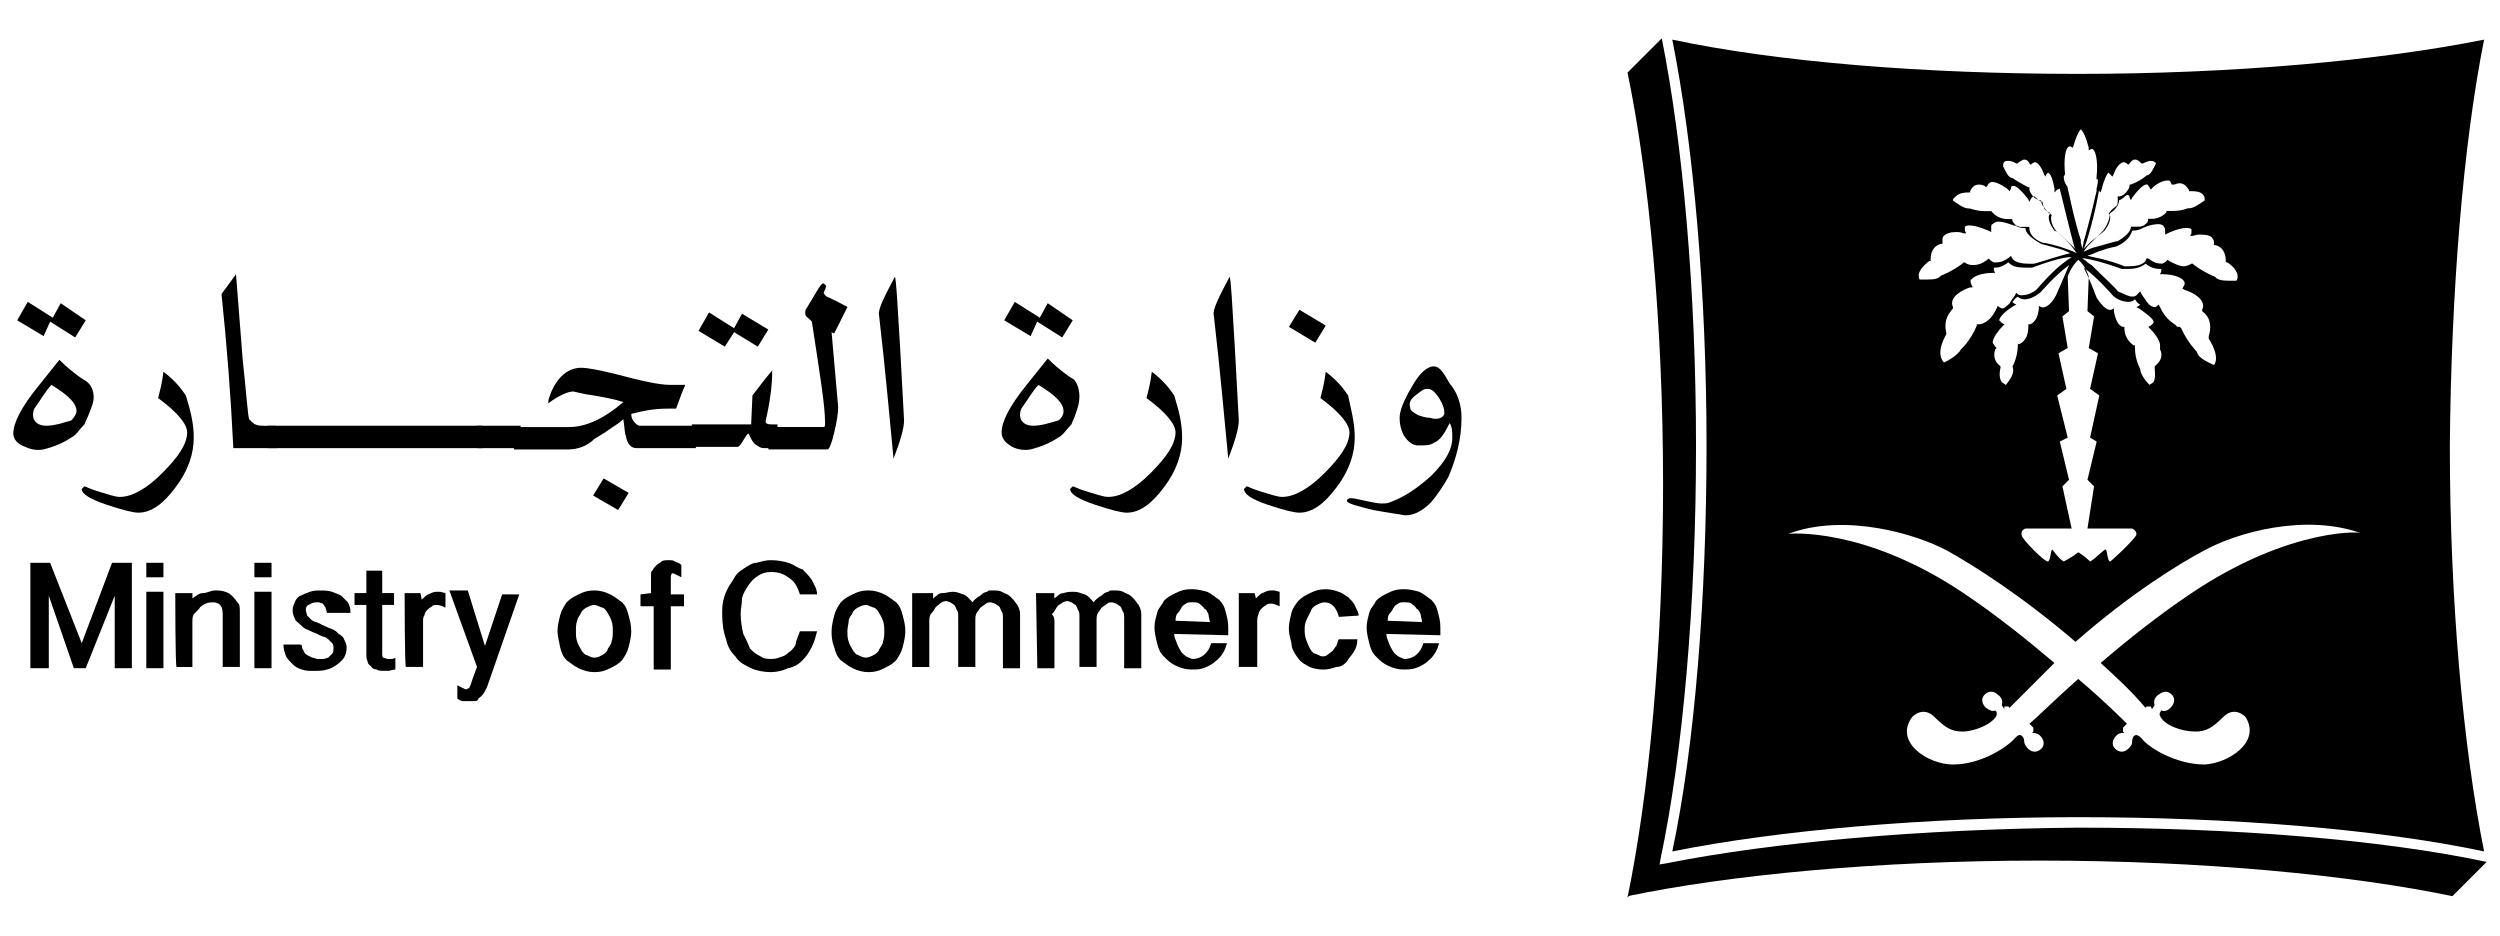 <?xml version="1.0" encoding="UTF-8"?><svg id="uuid-934cccfb-60a8-47b3-8d22-0425e097b4e9" xmlns="http://www.w3.org/2000/svg" viewBox="0 0 534.31 200"><path d="M356.29,184.49l-1.69.28-6.76,6.76c21.69-4.51,53.23-7.6,88.15-7.6s66.47,3.1,88.15,7.6l7.32-7.32c-22.53-4.79-54.08-7.32-87.31-7.32-33.23.28-65.34,3.1-87.87,7.6"/><path d="M354.6,185.34l.28-1.69c4.79-22.53,7.6-54.64,7.6-88.15s-2.82-64.78-7.32-87.31l-7.32,7.32c4.51,21.69,7.6,53.23,7.6,88.15s-3.1,66.47-7.6,88.15l6.76-6.48Z"/><path d="M16.35,87.89c0-1.69-1.69-3.38-5.35-5.63-1.13,1.13-2.25,3.1-3.66,5.07-.28.56-.28,1.13-.28,1.41,0,1.41,1.13,2.25,2.82,2.25s3.38-.56,5.35-1.13c.56-.56,1.13-1.41,1.13-1.97M18.32,68.46l-2.25,3.66-5.35-3.38-1.41,3.1-5.63-3.38,2.25-3.94,5.35,3.38,1.69-3.1,5.35,3.66ZM20.01,85.07c0,1.13-.84,3.1-1.97,5.63-1.13,1.13-1.69,2.25-2.82,2.82-1.69,1.13-3.66,1.97-5.91,2.53-1.41.28-2.82,0-3.94-.56-1.69-.56-2.53-1.69-2.53-2.82,0-2.25,1.69-5.63,5.35-10.14l4.51-5.63c.56.56,1.41,1.41,2.82,2.53s2.25,1.69,2.82,1.97c1.13.84,1.69,1.97,1.69,3.66"/><path d="M41.41,93.52c0,3.38-1.13,7.04-3.94,10.7-2.53,3.38-5.07,5.35-7.89,5.35-1.13,0-3.38-.56-6.76-1.69-3.38-1.13-5.35-2.25-5.35-3.38l.56-.56c.28,0,1.13.56,3.1,1.13,1.97.56,3.38,1.13,4.51,1.13,2.53,0,5.63-1.69,9.01-5.07s5.35-6.2,5.35-8.73c0-1.69-1.97-4.22-6.2-7.32.28-1.13.84-3.1,1.13-5.63,2.25,1.69,3.66,3.38,4.79,5.07.84,2.82,1.69,5.63,1.69,9.01"/><path d="M59.16,95.78h-9.29c-.56-11.55-1.41-22.25-2.53-32.95.84-1.13,1.69-2.25,3.1-4.22l1.41,18.03c.84,7.89,1.13,12.39,1.41,12.96l.56.56c.56.56,1.13.84,2.53.84h2.53l.28,4.79h0Z"/><rect x="57.19" y="90.99" width="45.91" height="4.79"/><rect x="101.97" y="90.99" width="9.29" height="4.79"/><path d="M134.36,105.35l-2.25,3.66-5.35-3.1,2.25-3.66,5.35,3.1ZM149,95.78h-12.96c-1.13,0-1.97-.84-2.25-2.53-.28-.56-.28-1.69-.56-3.66-.56.56-1.41,1.13-3.1,2.25-1.13.84-2.25,1.41-3.1,1.97-1.41,1.41-3.38,2.25-5.63,2.25h-11.55v-4.79h11.83c3.38,0,7.32-1.69,11.55-5.35-1.69-.56-4.51-1.13-8.17-1.69l-2.53-.56c-1.13,0-3.1.84-5.35,2.53v-.28c0-.56.28-1.13.56-1.97,1.41-3.38,3.66-5.35,6.48-5.35,1.41,0,4.22.56,7.6,1.41,5.35,1.41,9.01,2.25,11.55,2.25h1.41c1.41,0,1.97,0,1.69,0-.56,1.13-1.13,2.82-1.97,5.07h-1.69c-3.38,0-5.63.56-7.89,1.13,0,1.13.56,1.69,1.13,2.25l.56.28h12.11v4.79h.28Z"/><path d="M164.21,70.43l-2.25,3.66-5.07-3.1-1.97,3.1-5.63-3.38,2.25-3.94,5.35,3.38,1.69-3.1,5.63,3.38ZM166.18,95.78h-2.82c-.84,0-1.13-.28-1.97-.84-.28-.28-.56-.56-.84-1.13-.28-.56-.56-1.13-.56-1.13-.28,0-.56.56-1.13,1.41-.56,1.13-1.13,1.41-1.13,1.41h-9.86v-4.79h12.67l.28-6.2c1.13-1.41,2.53-3.38,4.22-5.35v.56c0,1.97-.28,5.07-1.13,9.01q-.28,1.13-.28,1.41c0,.28.28.56,1.13.56h1.41v5.07c.28,0,0,0,0,0Z"/><path d="M181.11,65.64l-2.82,5.63-.56-.28,1.41,16.05c0,1.13-.28,3.1-.84,5.35-.56,2.53-1.13,3.66-1.41,3.66h-12.67v-4.79h11.83c.28,0,.28-.28.28-1.13,0-3.38-1.13-10.42-2.82-21.41l-.28-.28c-.56-.56-1.13-.84-1.13-1.41s0-.84.28-1.13l2.53-4.22c.56-.84.84-1.13,1.13-1.13l.56.56-.28.84-.28.56c0,.28.28.56.56.84,1.97.84,3.38,1.69,4.51,2.25"/><path d="M193.22,89.86c0,1.69-.84,4.51-2.25,8.17-.84-8.45-1.69-18.59-3.1-30.7-.28-1.13,1.13-3.94,3.38-8.17.28.28.56,5.63,1.13,15.21l.84,15.49Z"/><path d="M227.3,87.89c0-1.69-1.69-3.38-5.35-5.63-1.13,1.13-2.25,3.1-3.66,5.07-.28.56-.28,1.13-.28,1.41,0,1.41,1.13,2.25,2.82,2.25s3.38-.56,5.35-1.13c.84-.56,1.13-1.41,1.13-1.97M229.27,68.46l-2.25,3.66-5.35-3.38-1.41,3.1-5.63-3.38,2.25-3.94,5.35,3.38,1.69-3.1,5.35,3.66ZM230.68,85.07c0,1.13-.56,3.1-1.69,5.63-1.13,1.13-1.69,2.25-2.82,2.82-1.69,1.13-3.66,1.97-5.91,2.53-1.41.28-2.82,0-3.94-.56-1.41-.84-2.25-1.69-2.25-3.1,0-2.25,1.69-5.63,5.35-10.14l4.51-5.63c.56.56,1.41,1.41,2.82,2.53s2.25,1.69,2.82,1.97c.84,1.13,1.13,2.25,1.13,3.94"/><path d="M252.65,93.52c0,3.38-1.13,7.04-3.94,10.7-2.53,3.38-5.07,5.35-7.89,5.35-1.13,0-3.38-.56-6.76-1.69-3.38-1.13-5.35-2.25-5.35-3.38l.56-.56c.28,0,1.13.56,3.1,1.13,1.97.56,3.38,1.13,4.51,1.13,2.53,0,5.63-1.69,9.01-5.07,3.38-3.38,5.35-6.2,5.35-8.73,0-1.69-1.97-4.22-6.2-7.32.28-1.13.84-3.1,1.13-5.63,2.25,1.69,3.66,3.38,4.79,5.07.84,2.82,1.69,5.63,1.69,9.01"/><path d="M264.76,89.86c0,1.69-.84,4.51-2.25,8.17-.84-8.45-1.69-18.59-3.1-30.7-.28-1.13,1.13-3.94,3.38-8.17.28.28.56,5.63,1.13,15.21l.84,15.49Z"/><path d="M283.35,69.58l-2.25,3.66-5.63-3.38,2.25-3.66,5.63,3.38ZM289.54,93.52c0,3.38-1.13,7.04-3.94,10.7-2.53,3.38-5.07,5.35-7.89,5.35-1.13,0-3.38-.56-6.76-1.69-3.38-1.13-5.07-2.25-5.07-3.38l.56-.56c.28,0,1.13.56,3.1,1.13,1.97.56,3.38,1.13,4.51,1.13,2.53,0,5.63-1.69,9.01-5.07,3.38-3.38,5.35-6.2,5.35-8.73,0-1.69-1.97-4.22-6.2-7.32.28-1.13.84-3.1,1.13-5.63,2.25,1.69,3.66,3.38,4.79,5.07.56,2.82,1.41,5.63,1.41,9.01"/><path d="M308.7,88.45c0-1.13-.28-1.97-1.13-3.38-.84-1.13-1.41-1.97-2.53-1.97-.84,0-1.41.56-2.53,1.41s-1.41,1.69-1.13,2.53c0,.84.84,1.13,1.69,1.69.84.28,1.69.56,2.53.56,1.69.56,2.82,0,3.1-.84M312.36,89.3c0,4.51-1.13,8.73-2.82,12.67-1.13,1.97-2.25,3.66-3.66,5.35-1.97,1.97-3.66,2.82-5.63,2.82-1.41-.28-3.66-.56-6.76-1.13-3.38-.84-5.63-1.41-5.63-1.97,0-.28.28-.56.84-.56.84,0,1.69.28,3.1.56,1.41.28,2.53.56,3.38.56s1.41,0,1.97-.28c3.1-1.13,5.91-3.1,8.73-5.63,3.1-3.1,4.51-5.63,4.51-8.17,0-1.13,0-2.25-.56-3.1-1.13,2.25-1.97,3.66-3.38,4.22-.84.56-1.69.56-3.38.56-1.13,0-2.25-.84-3.1-2.25-.56-1.13-.84-2.25-.84-3.66s.84-3.66,2.53-6.48c1.69-3.1,3.38-4.51,4.79-4.51,1.13,0,1.97,1.13,3.38,3.66,1.69,1.97,2.53,4.51,2.53,7.32"/><polygon points="10.71 120.28 17.47 137.46 23.95 120.28 28.18 120.28 28.18 142.81 24.52 142.81 24.52 127.32 18.32 142.81 15.78 142.81 10.43 127.32 10.43 142.81 6.49 142.81 6.49 120.28 10.71 120.28"/><path d="M31.27,142.81h3.66v-16.34h-3.66v16.34ZM31.27,123.38h3.66v-3.1h-3.66v3.1Z"/><path d="M37.47,126.76h3.66v1.13c.84-.56,1.41-1.13,2.25-1.13s1.69-.56,2.53-.56,1.41,0,2.25.28c.84.28,1.13.56,1.69,1.13s.84,1.13,1.13,1.41.28,1.13.28,1.97v11.55h-3.66v-11.27c0-1.13-.28-1.69-.56-1.97-.56-.56-1.13-.56-1.41-.56-.56,0-1.13,0-1.69.28-.56.28-1.13.56-1.41,1.13-.56.56-.84.84-1.13,1.13-.28.56-.28,1.13-.28,1.41v9.86h-3.38c-.28,0-.28-15.77-.28-15.77Z"/><path d="M54.37,142.81h3.66v-16.34h-3.66v16.34ZM54.37,123.38h3.66v-3.1h-3.66v3.1Z"/><path d="M64.51,137.46c0,.56,0,1.13.28,1.41.28.56.28.84.84,1.13l1.13.56c.28,0,.84.28,1.13.28h1.13c.56,0,.84-.28,1.13-.28l.84-.84c.28-.28.28-.84.28-1.13,0-.56,0-.84-.28-1.13l-.84-.84c-.28-.28-.84-.56-1.13-.56-.56-.28-.84-.28-1.13-.56-.84-.28-1.41-.56-1.97-.84-.84-.28-1.13-.56-1.69-1.13s-1.13-.84-1.13-1.13c-.28-.56-.56-1.13-.56-1.97s.28-1.13.56-1.97c.28-.56.84-1.13,1.13-1.13.56-.28,1.13-.56,1.97-.84.84-.28,1.41-.28,2.25-.28,1.13,0,1.69,0,2.53.28s1.41.56,1.97.84c.56.56,1.13,1.13,1.41,1.41.28.56.56,1.13.56,2.25h-5.07c0-.56-.28-.84-.28-1.13l-.56-.84-.84-.28h-.56c-.84,0-1.13.28-1.69.56-.56.28-.56.84-.56,1.13l.28,1.13.84.84c.28.28.84.56,1.13.56.56.28.84.28,1.13.56.84.28,1.13.56,1.97.84.84.28,1.13.56,1.69,1.13.56.28,1.13.84,1.13,1.13.28.56.56,1.13.56,1.69,0,1.13-.28,1.69-.56,2.25-.56.84-1.13,1.13-1.41,1.41-.84.56-1.13.84-2.25,1.13-.84.28-1.69.28-2.82.28s-1.69,0-2.53-.28-1.41-.56-1.97-1.13-1.13-1.13-1.41-1.69c-.28-.84-.56-1.41-.56-2.53h3.66c.28.56.28-.28.28-.28Z"/><path d="M81.69,121.97v4.79h2.53v2.53h-2.53v10.14c0,.56,0,1.13.28,1.13l.84.28h.56c.28,0,.84,0,1.13-.28v2.53c-.56,0-1.13.28-1.41.28h-1.13c-.56,0-1.13,0-1.41-.28-.56,0-1.13-.28-1.13-.56-.28-.28-.84-.56-.84-1.13-.28-.56-.28-1.13-.28-1.41v-10.7h-2.53v-2.53h2.53v-4.79h3.38Z"/><path d="M86.48,126.76h3.38l.28,1.41c.56-.56,1.13-1.13,1.41-1.13.56-.28,1.13-.56,1.69-.56h.84l1.13.28v3.1c-1.13-.56-1.69-.56-1.69-.56-.56,0-1.13,0-1.13.28-.56.28-.84.56-1.13.84s-.56.84-.56,1.13c-.28.28-.28.84-.28,1.13v9.86h-3.66c-.28,0-.28-15.77-.28-15.77Z"/><path d="M103.66,138.02l3.66-10.98h3.66l-6.76,19.43c-.28.84-.56,1.13-.84,1.69-.28.56-.84.84-1.13,1.13,0,.28-.28.56-.84.56h-2.53c-.28,0-.84-.28-1.13-.56v-2.82l.56.28.56.28.56.28h.28l.56-.28.28-.56.28-.84.28-.84.84-2.25-5.91-16.34h3.94l3.66,11.83Z"/><path d="M123.09,134.92c0,.84,0,1.41.28,2.25s.56,1.13.84,1.69.84,1.13,1.13,1.13c.56.28,1.13.56,1.69.56.84,0,1.13-.28,1.69-.56s1.13-.84,1.13-1.13.84-1.13.84-1.69c.28-.84.28-1.41.28-2.25s0-1.41-.28-2.25-.56-1.13-.84-1.69c-.28-.56-.84-1.13-1.13-1.13s-1.13-.56-1.69-.56-1.13.28-1.69.56c-.56.28-1.13.84-1.13,1.13-.28.56-.84,1.13-.84,1.69-.28.56-.28,1.41-.28,2.25M119.15,134.92c0-1.13.28-2.25.56-3.38.28-1.13.84-1.97,1.41-2.82.84-.84,1.41-1.13,2.53-1.69,1.13-.56,1.97-.84,3.38-.84,1.13,0,2.25.28,3.38.84s1.69,1.13,2.53,1.69c.84.84,1.13,1.69,1.41,2.82s.56,1.97.56,3.38c0,1.13-.28,2.25-.56,3.38s-.84,1.97-1.41,2.82c-.84.84-1.41,1.13-2.53,1.69-1.13.56-1.97.84-3.38.84-1.13,0-2.25-.28-3.38-.84s-1.69-1.13-2.53-1.69c-.84-.84-1.13-1.69-1.41-2.82-.28-1.41-.56-2.53-.56-3.38"/><path d="M139.14,126.76v-3.66c0-.56,0-1.13.28-1.13.28-.56.56-.84.84-1.13.28-.28.84-.56,1.13-.84s1.13-.28,1.69-.28c.28,0,.84,0,1.13.28.56.28,1.13.28,1.41.84v2.53c-.56-.28-1.13-.56-1.13-.56l-.56-.28h-.28c-.28.28-.28.56-.28,1.13v3.38h2.82v2.53h-2.82v13.52h-3.66v-13.52h-2.82v-2.53l2.25-.28h0Z"/><path d="M158.3,131.26c0,1.41.28,3.1.56,4.22.56,1.13,1.13,2.25,1.41,3.1.84.84,1.13,1.13,2.25,1.69.84.56,1.41.56,2.53.56.84,0,1.41-.28,2.25-.56.84-.28,1.13-.84,1.69-1.13.56-.56,1.13-1.13,1.13-1.97.28-.84.56-1.41.84-2.25h3.66c-.28,1.13-.56,2.25-1.13,3.38s-1.13,1.97-1.97,2.82-1.69,1.41-3.1,1.69c-1.13.56-2.53.84-3.66.84-1.41,0-3.1-.28-4.22-.84s-2.53-1.13-3.38-2.53c-1.13-1.13-1.69-2.25-1.97-3.66-.56-1.41-.84-3.38-.84-5.35,0-1.13,0-1.97.28-3.1.28-1.13.56-1.69,1.13-2.82.56-.84,1.13-1.69,1.41-2.25.56-.84,1.13-1.13,1.97-1.69.84-.56,1.69-1.13,2.53-1.13,1.13-.28,1.97-.56,3.1-.56,1.41,0,2.82.28,3.66.56,1.13.28,1.97,1.13,3.1,1.41.84.84,1.41,1.41,1.97,2.25.56,1.13,1.13,1.97,1.13,3.1h-3.66c-.56-1.69-1.13-2.82-2.53-3.66-1.13-.84-2.25-1.13-3.66-1.13-1.13,0-1.97.28-2.82.84s-1.41,1.13-1.97,1.97-1.13,1.69-1.41,2.82c0,1.41-.28,1.97-.28,3.38"/><path d="M181.11,134.92c0,.84,0,1.41.28,2.25s.56,1.13.84,1.69c.28.56.84,1.13,1.13,1.13.56.28,1.13.56,1.69.56s1.13-.28,1.69-.56,1.13-.84,1.13-1.13c.28-.56.84-1.13.84-1.69.28-.84.28-1.41.28-2.25s0-1.41-.28-2.25-.56-1.13-.84-1.69c-.28-.56-.84-1.13-1.13-1.13s-1.13-.56-1.69-.56-1.13.28-1.69.56c-.56.28-1.13.84-1.13,1.13-.28.56-.84,1.13-.84,1.69,0,.56-.28,1.41-.28,2.25M177.73,134.92c0-1.13.28-2.25.56-3.38.28-1.13.84-1.97,1.41-2.82.84-.84,1.41-1.13,2.53-1.69,1.13-.56,1.97-.84,3.38-.84,1.13,0,2.25.28,3.38.84,1.13.56,1.69,1.13,2.53,1.69.84.84,1.13,1.69,1.41,2.82s.56,1.97.56,3.38c0,1.13-.28,2.25-.56,3.38s-.84,1.97-1.41,2.82c-.84.84-1.41,1.13-2.53,1.69-1.13.56-1.97.84-3.38.84-1.13,0-2.25-.28-3.38-.84-1.13-.56-1.69-1.13-2.53-1.69-.84-.84-1.13-1.69-1.41-2.82-.56-1.41-.56-2.53-.56-3.38"/><path d="M195.76,126.76h3.66v1.13c.84-.56,1.13-1.13,1.97-1.13s1.41-.28,2.25-.28,1.41.28,2.25.56c.84.28,1.13.84,1.97,1.69.28-.56.84-.84,1.13-1.13.56-.28.84-.56,1.13-.84.56-.28,1.13-.28,1.13-.56h1.13c.84,0,1.41,0,2.25.56.84.28,1.13.56,1.69,1.13s.84,1.13,1.13,1.41c.28.56.56,1.13.56,1.97v11.55h-3.66v-10.7c0-.56,0-1.13-.28-1.41-.28-.56-.28-.84-.56-1.13l-.84-.56-.84-.28c-.56,0-.84,0-1.13.28s-.84.56-1.13.84-.56.84-.84,1.13c-.28.56-.28,1.13-.28,1.41v10.14h-3.66v-10.7c0-.56,0-1.13-.28-1.41-.28-.56-.28-.84-.56-1.13l-.84-.56-.84-.28c-.56,0-1.13.28-1.41.56s-.84.56-1.13,1.13-.56.84-.84,1.13c-.28.56-.28,1.13-.28,1.41v9.86h-3.66v-15.77h.84Z"/><path d="M221.39,126.76h3.94v1.13c.84-.56,1.13-1.13,1.97-1.13.84-.28,1.41-.28,2.25-.28s1.41.28,2.25.56c.84.28,1.13.84,1.97,1.69.28-.56.84-.84,1.13-1.13.56-.28.84-.56,1.13-.84.56-.28,1.13-.28,1.13-.56h1.13c.84,0,1.41,0,2.25.56.84.28,1.13.56,1.69,1.13s.84,1.13,1.13,1.41c.28.56.56,1.13.56,1.97v11.55h-3.66v-10.7c0-.56,0-1.13-.28-1.41-.28-.56-.28-.84-.56-1.13l-.84-.56-.84-.28c-.56,0-.84,0-1.13.28s-.84.56-1.13.84-.56.84-.84,1.13c-.28.56-.28,1.13-.28,1.41v10.14h-3.66v-10.7c0-.56,0-1.13-.28-1.41-.28-.56-.28-.84-.56-1.13l-.84-.56-.84-.28c-.56,0-1.13.28-1.41.56-.56.28-.84.56-1.13,1.13s-.56.84-.84,1.13c.56.56.56,1.13.56,1.69v9.86h-3.66l-.28-16.05h0Z"/><path d="M258.56,132.95c0-.56-.28-1.13-.28-1.69-.28-.56-.56-1.13-.84-1.13-.28-.56-.84-.84-1.13-1.13s-1.13-.28-1.41-.28c-.56,0-1.13,0-1.41.28-.56.28-.84.56-1.13,1.13s-.56.84-.84,1.13c-.28.56-.28,1.13-.28,1.41l7.32.28h0ZM250.96,135.49c0,.84.28,1.13.56,1.97s.56,1.13.84,1.69c.28.56.84.84,1.13,1.13.56.28,1.13.56,1.41.56,1.69,0,3.38-1.13,3.94-3.38h3.38c-.28,1.13-.56,1.69-1.13,2.53-.56.84-1.13,1.13-1.69,1.69-.84.56-1.41.84-2.25,1.13-.84.28-1.41.28-2.53.28s-2.25-.28-3.38-.84c-1.13-.56-1.69-1.13-2.53-1.97s-1.13-1.69-1.41-2.82-.56-2.25-.56-3.38.28-1.97.56-3.1c.28-1.13,1.13-1.69,1.41-2.53.84-.84,1.41-1.13,2.53-1.69,1.13-.56,1.97-.84,3.38-.84s2.25.28,3.38.56c1.13.56,1.69,1.13,2.53,1.69.84.84,1.13,1.41,1.41,2.53s.56,1.97.56,3.38v1.69l-11.55-.28h0Z"/><path d="M264.76,126.76h3.38l.28,1.13c.56-.56,1.13-1.13,1.41-1.13.56-.28,1.13-.56,1.69-.56h.84l1.13.28v3.1c-1.13-.56-1.69-.56-1.69-.56-.56,0-1.13,0-1.13.28-.56.28-.84.56-1.13.84s-.56.84-.56,1.13c-.28.56-.28,1.13-.28,1.41v9.86h-3.94v-15.77h0Z"/><path d="M286.16,131.83c-.28-1.13-.84-1.97-1.13-2.25-.56-.56-1.13-.84-1.97-.84-.56,0-1.13.28-1.69.56-.56.28-1.13.84-1.13,1.13-.28.56-.56,1.13-.84,1.69-.56,1.13-.56,1.69-.56,2.25,0,.84,0,1.41.28,2.25s.56,1.41.84,1.97c.28.56.84,1.13,1.13,1.13s1.13.56,1.41.56c.56,0,.84,0,1.13-.28l1.13-.84c.28-.28.56-.84.84-1.13.28-.56.28-1.13.56-1.41h3.94c0,1.13-.28,1.97-.84,2.82s-1.13,1.41-1.41,1.97c-.56.56-1.13,1.13-2.25,1.13-.84.28-1.69.56-2.82.56s-2.53-.28-3.38-.84c-1.13-.56-1.69-1.13-2.25-1.97-.56-.84-1.13-1.69-1.13-2.82-.28-1.13-.56-1.97-.56-3.1s.28-2.25.56-3.38.84-1.69,1.41-2.53c.84-.84,1.41-1.13,2.53-1.69,1.13-.56,1.97-.84,3.38-.84,1.13,0,1.97.28,2.82.56.84.28,1.41.84,1.97,1.13.56.56,1.13,1.13,1.41,1.69.28.84.84,1.41.84,2.25l-4.22.28h0Z"/><path d="M303.91,132.95c0-.56-.28-1.13-.28-1.69-.28-.56-.56-1.13-.84-1.13-.28-.56-.84-.84-1.13-1.13s-1.13-.28-1.41-.28c-.56,0-1.13,0-1.41.28-.56.28-.84.56-1.13,1.13s-.56.84-.84,1.13c-.28.56-.28,1.13-.28,1.41l7.32.28h0ZM296.3,135.49c0,.84.28,1.13.56,1.97s.56,1.13.84,1.69c.28.56.84.84,1.13,1.13.56.28,1.13.56,1.41.56,1.69,0,3.38-1.13,3.94-3.38h3.38c-.28,1.13-.56,1.69-1.13,2.53-.56.84-1.13,1.13-1.69,1.69-.84.56-1.41.84-2.25,1.13-.84.28-1.69.28-2.53.28-1.13,0-2.25-.28-3.38-.84-1.13-.56-1.69-1.13-2.53-1.97s-1.13-1.69-1.41-2.82-.56-2.25-.56-3.38.28-1.97.56-3.1c.28-1.13,1.13-1.69,1.41-2.53.84-.84,1.41-1.13,2.53-1.69,1.13-.56,1.97-.84,3.38-.84s2.25.28,3.38.56c1.13.56,1.69,1.13,2.53,1.69.84.84,1.13,1.41,1.41,2.53s.56,1.97.56,3.38v1.69l-11.55-.28h0Z"/><path d="M530.91,8.47c-22.53,4.51-53.79,7.32-86.75,7.32s-64.22-2.53-86.75-7.32c4.51,22.53,7.32,54.08,7.32,86.75s-2.53,64.22-7.32,86.75c22.53-4.51,54.08-7.32,86.75-7.32s64.22,2.53,86.75,7.32c-4.51-22.53-7.32-53.79-7.32-86.75.28-32.67,2.82-64.22,7.32-86.75ZM472.89,50.99q.28.28.28.84v.56h.28s2.25.28,2.25,3.38v.28h.28s1.97,1.13,2.25,2.82c0,.56,0,.84-.28,1.13h-1.69c-1.41,0-2.53-.28-2.82-.84h0s-2.25-.84-4.51-2.53l-.28-.28h-.28s-.84.56-1.69.56-1.97-.56-3.1-1.13l-.28-.28-.28.28s-.28.28-.84.56h-.28,0c-.84,0-1.69-.28-2.82-1.13h-.28l-.28.56s-.56,1.13-3.38,1.13h-1.13c-.56-.28-3.66-1.41-6.76-1.97l-1.13-.28h0c1.13-.28,1.97-.84,3.1-1.13,1.41-.56,3.1-.84,3.1-.84h0c2.53-1.13,3.1-2.53,3.38-3.38,1.13,0,1.69-.28,2.25-.56h0s1.69-.84,3.38-.84c.56,0,1.13.28,1.13.56.28.28.28.56.28.84v.84l.56-.28s2.25-1.13,3.94-1.13c.56,0,.84,0,1.13.28v.84l-.28.56h.56s.84-.28,1.41-.28c1.69,0,2.53.28,2.82.84ZM461.63,74.65s1.13,1.69-.84,3.38l-.28.28v.28c0,.56.28,2.25-.28,3.1l-.84.56c-1.13-1.13-1.97-2.53-1.97-3.38h0s-1.13-1.97-1.13-4.51v-.56h-.28s-1.97-1.13-1.97-3.66v-.28h-.28s-1.41,0-1.97-3.38v-.56l-.56.28s-1.13.56-3.1-2.53c-.28-.56-1.41-3.94-2.82-6.48,2.82,1.97,6.2,5.91,6.2,5.91h0c1.13,1.13,2.53,1.41,3.38,1.41s1.13-.28,1.41-.56c.28.56.84,1.13,1.13,1.13l-.28.28-.56.28.56.28c1.13.84,3.38,2.25,3.1,3.1l-.56.56-.56.28.56.56c.56.56,1.97,2.25,1.97,3.38v.84h0ZM428.68,82.26l-.84-.56c-.84-1.13-.28-3.1-.28-3.1v-.28l-.28-.28c-1.69-1.41-.84-3.38-.84-3.38l.28-.28-.28-.28-.56-.84c0-1.13,1.41-2.82,1.97-3.38l.56-.56-.56-.28-.56-.56c0-.84,1.69-2.25,3.1-3.1l.56-.28-.56-.28-.28-.28c.28-.28.56-.84,1.13-1.13.28.28.84.56,1.41.56,1.13,0,2.25-.56,3.38-1.41h0s3.38-3.94,6.2-5.91c-1.13,2.53-2.53,5.91-2.82,6.48-1.69,3.1-3.1,2.53-3.1,2.53l-.56-.28v.56c-.28,3.1-1.97,3.38-1.97,3.38h-.28v.56c0,3.1-1.97,3.66-1.97,3.66h-.28v.28c0,2.53-1.13,4.51-1.13,4.51h0c.56,1.41-.56,2.82-1.41,3.94ZM416,71.27c-.84-3.38,1.13-4.79,1.13-5.07l.28-.28v-.28c-.28-.56-.28-1.13,0-1.69.84-1.69,3.66-2.53,3.66-2.53h.56l-.28-.56c-.28-.56-.28-1.13,0-1.13.84-1.13,3.38-1.41,4.51-1.41h.56l-.28-.56v-.56h.28c.84,0,1.69-.28,2.82-1.13.56.56,1.13,1.13,3.66,1.13h1.41s5.07-1.97,7.89-2.25h.56l-.84.56-1.13.84c-2.53,1.97-5.35,5.35-5.63,5.63-1.13.84-2.25,1.13-3.1,1.13s-1.13-.56-1.13-.56l-.28-.28.28.28-.28.56c-.56.84-.84,1.13-1.13,1.69l-.28.28c-.84.84-1.13.84-1.41.84l-.56-.28-.28-.28-.28.56c-1.41,3.1-3.38,3.38-3.66,3.38h-.56v.28c-1.41,3.38-3.38,5.07-3.38,5.07h0c-.56,1.13-2.82,2.53-3.66,2.82-1.97-2.25.56-5.91.56-6.2h0ZM432.9,112.96h9.86l-1.97-9.01,1.41-1.41-1.97-8.17,1.69-.84-2.25-9.01,1.97-1.41-1.69-7.6,1.97-1.13-1.13-6.76,1.41-1.13-.28-7.32h0c0-.28.84-2.25,2.25-3.66,1.69,1.41,2.25,3.66,2.25,3.66l-.28,7.32,1.41,1.13-1.13,6.76,1.97,1.13-1.69,7.6,1.97,1.41-1.97,9.01,1.41.84-1.97,8.17,1.41,1.41-1.41,9.01h9.58s1.13.56.84,1.41c-.56,1.13-5.63,5.91-5.63,5.63-.56-.28-.56-2.25-.84-2.53-.28-.28-2.25,1.97-3.38,2.53,0,0-1.13-1.13-2.53-1.97-1.41,1.13-3.1,1.97-3.1,1.97-1.13-.56-2.53-2.82-2.53-2.53-.28.28-.28,2.25-.84,2.53-.56.28-5.63-4.79-5.63-5.63-.28-1.13.84-1.41.84-1.41ZM461.63,65.64l-.28-.56-.28.28s-.28.28-.56.28-1.13-.28-1.41-.84l-.28-.28c-.28-.56-.84-1.13-1.13-1.69l-.28-.56-.28.28-.28.28s-.28.56-1.13.56-1.69-.56-3.1-1.13c-.28-.56-3.38-3.38-5.63-5.63-.56-.28-.84-.56-1.13-.84l-.84-.56h.56c3.38.56,7.89,2.25,7.89,2.25h1.41c2.25,0,3.38-.84,3.66-1.13,1.13.84,1.97,1.13,3.1,1.13h.28v.56l-.28.56h.56c1.13,0,3.66.28,4.51,1.41.28.28.28.84,0,1.13l-.28.56.56.28s2.82.84,3.66,2.53c.28.56.28,1.13,0,1.69v.28l.28.28s2.25,1.41,1.13,5.07v.56s2.53,3.66,1.13,5.63c-1.13-.56-3.38-1.41-3.66-2.82h0s-1.97-1.97-3.38-5.07l-.28-.28h-.56c-.56-.84-2.25-1.13-3.66-4.22ZM464.16,39.45h.56s.56-.28,1.13-.28c.84,0,1.41.56,1.97,1.41v.28h.56c.56,0,1.97,0,2.53.84.28.28.28.56.28,1.13-.84.56-2.25,1.69-3.38,1.69h-.28s-1.13.56-3.1.56h-1.41v.28s-1.13,1.41-3.1,1.41h-.84,0v.28s0,.56-.56.84l-.28.28-.84.28h-1.97c0,.28,0,1.41-2.82,3.1-.56,0-3.1.84-5.35,1.41-.84.28-1.13.56-1.97.84h0l.84-1.13c1.41-1.41,3.38-3.38,3.38-3.38h0c1.41-1.97,1.41-3.38,1.41-3.66,1.69-1.13,1.97-2.25,1.97-2.82.84-.28,1.13-.84,1.69-1.13h0c.28,0,.56,0,.56.56l.28.56.28-.56c.84-1.13,2.25-2.82,3.1-2.82,0,0,.28,0,.56.56l.28.56.56-.56c.56-.56,1.97-1.41,3.1-1.41.56,0,.56.28.84.84ZM448.39,40.57l.56.56.28-.84c.28-1.41,1.13-3.38,1.41-3.38l.28.28.56.56.28-.56c.28-.84,1.13-2.53,2.25-2.53l.56.28.28.28.28-.28s.56-.84,1.13-.84.84.28,1.13.56l.28.28h.28s1.13-.56,1.69-.56,1.13.28,1.13.56c-.56,1.13-1.13,2.53-1.97,2.53h0s-1.13,1.13-3.38,1.97h-.28v.28s0,.56-.56,1.13c-.28.56-1.13,1.13-1.69,1.13h-.28v1.13c0,.28,0,.84-.56,1.13-.28.28-.84.56-1.13,1.13l-.28.28h0l.28.28s.56,1.13-1.13,3.38c-.28.28-1.41,1.13-2.82,2.25l-.84.84-.84.84.28-.56c1.13-3.1,2.53-8.73,3.1-12.39l-.28.28ZM441.07,37.76h0l.28-.56c-.28-2.82,0-5.07.56-5.63l.28-.28h.28l.56.28h0c.56-1.97,1.13-3.38,1.69-3.94.56.56,1.13,1.69,1.69,3.94v.56l.56-.28h.28l.28.28c.56.84.84,3.1.56,5.63v.56h.28c0,.28,0,1.13-.28,1.97v.56l-.28,1.13c-.56,2.53-1.41,5.91-2.53,9.86v.28l-.28,1.13h0v-.28l-.28-1.13v-.56c-1.13-3.38-1.97-7.32-2.53-9.86l-.28-1.13v-.28c-.84-1.13-.84-1.97-.84-2.25ZM429.24,34.38c.84,0,1.69.56,1.69.56h.28l.28-.28c.56-.28.84-.56,1.13-.56.84,0,1.13.84,1.13.84l.28.28.28-.28.56-.28c.84,0,1.69,1.69,1.97,2.53l.28.56.28-.56.28-.28c.56,0,1.13,1.69,1.41,3.38v.84l.56-.56.56-.28c.84,3.38,2.25,9.29,3.1,12.39l.28.56-.84-.84-.84-.84c-1.13-1.13-2.53-2.25-2.82-2.25-1.69-2.25-1.13-3.38-1.13-3.38l.28-.28h0l-.28-.28c-.56-.28-1.13-.56-1.13-1.13-.56-.56-.56-1.13-.56-1.13v-.28h0s-.28,0-.28,0h0c-1.13-.28-1.41-.84-1.69-1.13-.56-.84-.56-1.13-.56-1.13v-.56h-.28c-1.69-.84-3.38-1.97-3.38-1.97h0c-.84,0-1.41-1.41-1.97-2.53,0-1.13.56-1.13,1.13-1.13ZM417.97,41.98c.84-.84,2.25-.84,2.53-.84h.56v-.28c.56-1.13,1.13-1.41,1.97-1.41.56,0,1.13.28,1.13.28l.28.28.28-.28c.28-.56.56-.84,1.13-.84,1.13,0,3.1,1.41,3.1,1.41l.56.56.28-.56c0-.56.28-.56.56-.56.84,0,2.25,1.69,3.1,2.82l.28.56.28-.56c.28-.56.56-.56.84-.56h0c.56.56,1.13,1.13,1.69,1.13,0,.56.28,1.69,1.97,2.82-.28.56-.28,1.97,1.13,3.66h0s1.97,1.41,3.38,3.38l.84,1.13h0c-.56-.28-1.13-.56-1.97-.84-2.25-.84-4.79-1.41-5.35-1.41-2.82-1.13-2.82-2.82-2.82-3.1h0v-.28h-1.97l-.84-.28-.28-.28c-.56-.56-.56-.84-.56-.84v-.28h-1.13c-1.97,0-3.1-1.41-3.1-1.41l-.28-.28h-1.41c-1.69,0-3.1-.56-3.1-.56h-.28c-1.13,0-2.53-1.13-3.38-1.69,0-.56.28-.56.56-.84ZM410.09,58.6c.28-1.41,2.25-2.82,2.25-2.82h.28v-.28c0-3.1,2.25-3.38,2.25-3.38h.28v-.56c0-.56,0-.84.28-1.13.56-.56,1.41-.84,2.82-.84.84,0,1.41.28,1.41.28h.56l-.28-.56v-.84c.28-.28.56-.28,1.13-.28,1.41,0,3.94,1.13,3.94,1.13l.56.28v-.84c0-.56,0-.84.28-.84.28-.28.84-.56,1.13-.56,1.41,0,3.38.84,3.38.84h.28c.56.28,1.13.56,2.25.56,0,.84.84,1.97,3.38,3.38h0s1.13.28,3.1.84c1.13.28,1.97.56,3.1,1.13h0l-1.13.28c-3.1.84-6.2,1.97-6.76,1.97h-1.13c-2.82,0-3.38-1.13-3.38-1.13l-.28-.56-.28.28c-1.13.84-1.97,1.13-2.82,1.13h-.56c-.56-.28-.84-.56-.84-.56l-.28-.28-.28.28c-1.13.84-1.97,1.13-3.1,1.13s-1.69-.56-1.69-.56h-.28l-.28.28c-2.25,1.69-4.51,2.53-4.51,2.53h0c-.56.56-1.13.84-2.82.84h-1.69c-.28,0-.28-.56-.28-1.13ZM468.39,126.76c-6.76,4.51-13.52,9.86-19.43,14.93,3.38,3.1,6.48,5.91,9.58,9.58l.28-.28h.84l.28.56.56-.84c-.28-.84,0-1.69.84-2.25,1.13-.84,1.97-.84,2.82,0s.56,1.97-.28,2.82c-.56.56-1.13.84-1.97.56-.56.84-.28,1.13-.28,1.13.84,1.97,4.51,3.38,7.6,3.38,2.25,0,3.66-.84,5.91-3.1,2.53-2.53,4.79,0,4.79,0,3.38,5.35-3.66,9.86-8.73,10.14-6.2,0-12.11-3.66-13.52-5.63-.56-.56-1.13-.84-1.41-.56-.28,0-.56.56-.56,1.13,0,.84-.28,1.13-.84,1.69-.84.84-1.97.84-2.82,0s-.56-1.97.28-2.82c.56-.56,1.13-.56,1.41-.56h.28l-.28-.28v-.84l.84-.84c-1.13-1.13-5.07-5.07-10.42-9.58-5.07,4.51-8.73,8.17-10.42,9.58l.84.84v.84l-.28.28h.28c.56,0,1.13.28,1.41.56.84.84,1.13,1.97.28,2.82-.84.84-1.97.84-2.82,0-.56-.56-.84-1.13-.84-1.69s-.28-.84-.56-1.13c-.56-.28-.84,0-1.41.56-1.41,1.69-7.04,5.63-13.24,5.63-5.35,0-12.67-4.79-8.73-10.14,0,0,2.25-2.53,4.79,0,2.25,2.25,3.66,3.1,5.91,3.1,2.82,0,6.48-1.69,7.32-3.38,0,0,.28-.84-.28-1.13-.56.28-1.13,0-1.97-.56-.84-.84-1.13-1.97-.28-2.82.84-.84,1.97-.84,2.82,0,.84.56,1.13,1.41.84,2.25l.56.84v-.56h.84l.28.28c3.38-3.38,6.48-6.48,9.58-9.58-5.63-4.79-12.67-10.42-19.43-14.93-21.41-14.36-37.46-12.67-37.46-12.67,12.11-4.51,27.32,0,34.08,3.66,5.07,2.82,15.49,9.29,27.32,19.43,11.83-10.42,22.53-16.9,27.32-19.43,7.04-3.94,21.97-8.17,34.08-3.66.84-.56-15.21-1.69-36.61,12.67Z"/></svg>